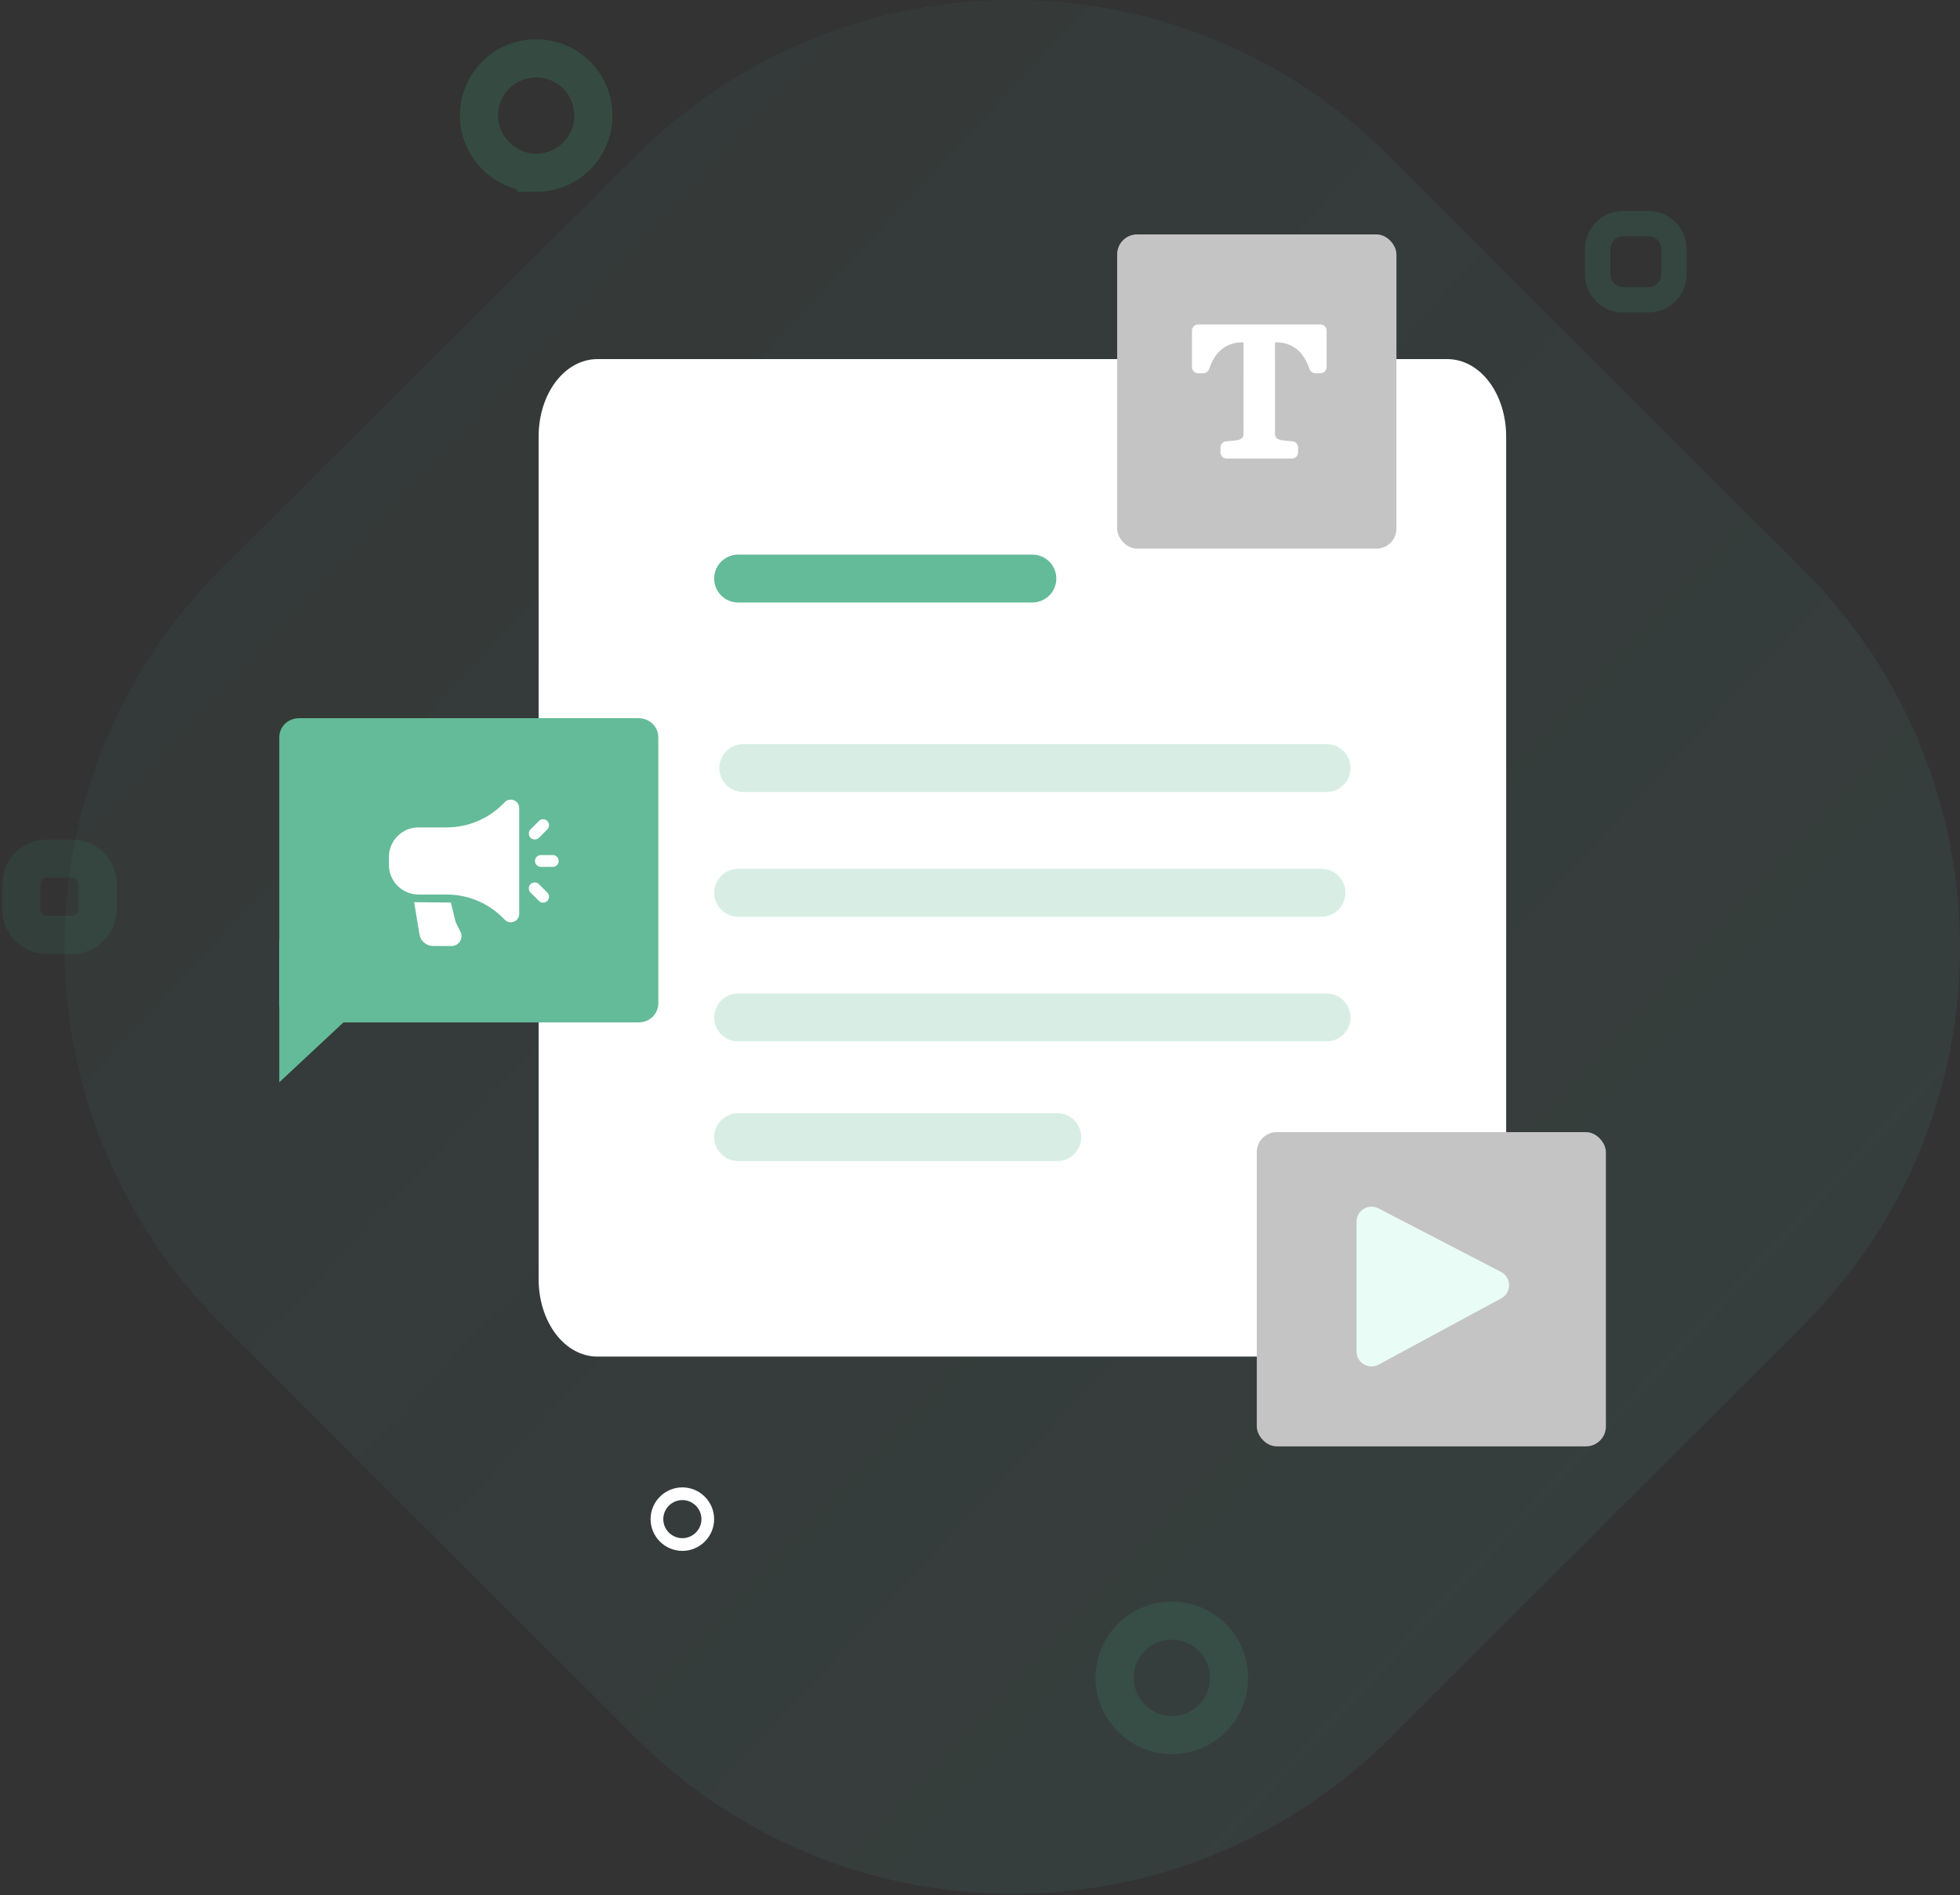 <svg width="393" height="380" viewBox="0 0 393 380" fill="none" xmlns="http://www.w3.org/2000/svg">
<rect x="0" y="0" width="393" height="380" fill="#333333" stroke="none"/>
<g clip-path="url(#clip0_25_199)">
<path opacity="0.14" d="M127.389 31.325L44.289 114.094C2.485 155.86 2.485 223.604 44.289 265.37L127.389 348.394C169.193 390.16 236.998 390.16 278.802 348.394L361.647 265.624C403.451 223.858 403.451 156.115 361.647 114.349L278.547 31.325C236.997 -10.442 169.193 -10.442 127.389 31.325V31.325Z" fill="url(#paint0_linear_25_199)"/>
<path opacity="0.2" fill-rule="evenodd" clip-rule="evenodd" d="M107.506 34.636C113.879 34.636 118.976 29.542 118.976 23.176C118.976 16.808 113.879 11.715 107.506 11.715C105.999 11.708 104.505 12 103.111 12.573C101.717 13.146 100.45 13.99 99.384 15.056C98.317 16.121 97.473 17.387 96.898 18.781C96.323 20.174 96.031 21.668 96.036 23.175C96.036 29.287 101.133 34.635 107.506 34.635V34.636Z" stroke="#3DAA80" stroke-width="7.64"/>
<path opacity="0.15" fill-rule="evenodd" clip-rule="evenodd" d="M234.959 347.884C241.331 347.884 246.429 342.791 246.429 336.424C246.429 330.057 241.331 324.964 234.959 324.964C233.452 324.957 231.958 325.249 230.563 325.822C229.169 326.395 227.902 327.239 226.836 328.304C225.77 329.37 224.925 330.636 224.35 332.029C223.775 333.423 223.482 334.917 223.488 336.424C223.488 342.536 228.586 347.884 234.958 347.884H234.959Z" stroke="#3DAA80" stroke-width="7.64"/>
<path opacity="0.16" fill-rule="evenodd" clip-rule="evenodd" d="M320.352 49.916V55.01C320.352 57.81 322.646 60.103 325.45 60.103H330.548C333.352 60.103 335.646 57.811 335.646 55.01V49.916C335.646 47.115 333.352 44.823 330.548 44.823H325.45C322.646 44.823 320.352 47.115 320.352 49.916Z" stroke="#3DAA80" stroke-width="5.093"/>
<path opacity="0.11" fill-rule="evenodd" clip-rule="evenodd" d="M4.27 177.253V182.346C4.27 185.148 6.564 187.44 9.367 187.44H14.466C17.27 187.44 19.564 185.148 19.564 182.346V177.253C19.564 174.451 17.27 172.159 14.466 172.159H9.367C6.564 172.159 4.269 174.451 4.269 177.253H4.27Z" stroke="#3DAA80" stroke-width="7.64"/>
<path d="M119.816 72.001H290.185C296.767 72.001 302 78.89 302 87.557V256.445C302 265.111 296.768 272 290.184 272H119.815C113.233 272 108 265.111 108 256.445V87.556C108 78.889 113.232 72 119.816 72V72.001Z" fill="white"/>
<path d="M56 217V188.5L71 203L56 217Z" fill="#64BB99"/>
<path d="M56 147.843V201.157C56 203.309 57.753 205 59.985 205H128.015C130.247 205 132 203.309 132 201.157V147.843C132 145.691 130.247 144 128.015 144H59.985C57.753 144 56 145.691 56 147.843Z" fill="#64BB99"/>
<path fill-rule="evenodd" clip-rule="evenodd" d="M104.104 162.015C104.104 161.323 103.681 160.701 103.037 160.446C102.393 160.191 101.658 160.356 101.184 160.861C98.173 164.073 93.966 165.896 89.564 165.896C87.653 165.896 85.65 165.896 83.917 165.896C82.341 165.896 80.832 166.521 79.718 167.634C78.605 168.749 77.979 170.258 77.979 171.833V173.417C77.979 174.992 78.605 176.501 79.718 177.616C80.832 178.729 82.341 179.354 83.917 179.354H89.564C93.966 179.354 98.173 181.177 101.184 184.389C101.658 184.894 102.393 185.059 103.037 184.804C103.681 184.549 104.104 183.927 104.104 183.235C104.104 179.118 104.104 166.132 104.104 162.015V162.015Z" fill="white"/>
<path fill-rule="evenodd" clip-rule="evenodd" d="M110.833 171.438H108.458C107.803 171.438 107.271 171.969 107.271 172.625C107.271 173.28 107.803 173.812 108.458 173.812H110.833C111.489 173.812 112.021 173.28 112.021 172.625C112.021 171.969 111.489 171.438 110.833 171.438Z" fill="white"/>
<path fill-rule="evenodd" clip-rule="evenodd" d="M106.383 178.958L108.062 180.638C108.526 181.101 109.279 181.101 109.742 180.638C110.205 180.174 110.205 179.422 109.742 178.958L108.062 177.278C107.599 176.816 106.846 176.816 106.383 177.278C105.92 177.742 105.92 178.494 106.383 178.958Z" fill="white"/>
<path fill-rule="evenodd" clip-rule="evenodd" d="M108.062 167.972L109.742 166.292C110.205 165.828 110.205 165.076 109.742 164.612C109.279 164.149 108.526 164.149 108.062 164.612L106.383 166.292C105.92 166.756 105.92 167.508 106.383 167.972C106.846 168.434 107.599 168.434 108.062 167.972Z" fill="white"/>
<path fill-rule="evenodd" clip-rule="evenodd" d="M83.04 180.887L84.11 187.353C84.33 188.691 85.487 189.673 86.843 189.673H90.552C91.238 189.673 91.876 189.318 92.236 188.734C92.597 188.151 92.63 187.421 92.323 186.809L91.392 184.945C91.377 184.918 91.368 184.891 91.36 184.863L90.397 180.961C90.12 180.945 83.329 180.92 83.04 180.887V180.887Z" fill="white"/>
<path opacity="0.8" d="M148 116H207" stroke="#3DAA80" stroke-width="9.6" stroke-linecap="round" stroke-linejoin="round"/>
<path opacity="0.2" d="M266 154H149.025M264.975 179H148H264.975Z" stroke="#3DAA80" stroke-width="9.6" stroke-linecap="round" stroke-linejoin="round"/>
<path opacity="0.2" d="M266 204H148" stroke="#3DAA80" stroke-width="9.6" stroke-linecap="round" stroke-linejoin="round"/>
<path opacity="0.2" d="M212 228H148" stroke="#3DAA80" stroke-width="9.6" stroke-linecap="round" stroke-linejoin="round"/>
<path fill-rule="evenodd" clip-rule="evenodd" d="M136.82 309.683C139.624 309.683 141.918 307.391 141.918 304.59C141.918 301.788 139.624 299.496 136.82 299.496C134.016 299.496 131.722 301.788 131.722 304.59C131.722 307.391 134.016 309.683 136.82 309.683Z" stroke="white" stroke-width="2.547"/>
<rect x="252" y="227" width="70" height="63" rx="4" fill="#C4C4C4"/>
<rect x="224" y="47" width="56" height="63" rx="4" fill="#C4C4C4"/>
<path d="M272 270.97V244.935C272 242.686 274.384 241.236 276.381 242.272L300.969 255.024C303.107 256.132 303.133 259.182 301.014 260.326L276.426 273.609C274.427 274.689 272 273.241 272 270.97Z" fill="#E9FCF5"/>
<path d="M260.284 90.699V89.724C260.284 89.078 259.786 88.54 259.143 88.487C258.649 88.446 258.154 88.402 257.66 88.349C256.707 88.25 255.658 88.145 255.658 86.96L255.652 68.637C259.408 68.582 261.465 70.755 262.556 73.972C262.73 74.489 263.214 74.837 263.758 74.837H264.757C265.445 74.837 266 74.282 266 73.594V66.301C266 65.613 265.445 65.058 264.757 65.058H252.501H252.496H240.243C239.555 65.058 239 65.613 239 66.301V73.594C239 74.282 239.555 74.837 240.243 74.837H241.242C241.786 74.837 242.27 74.489 242.444 73.972C243.532 70.755 245.592 68.582 249.348 68.637L249.339 86.96C249.339 88.145 248.29 88.25 247.337 88.349C246.843 88.402 246.349 88.446 245.854 88.487C245.211 88.54 244.714 89.078 244.714 89.725V90.699C244.714 91.387 245.269 91.942 245.956 91.942H252.496H252.504H259.041C259.726 91.942 260.284 91.384 260.284 90.699Z" fill="white"/>
</g>
<defs>
<linearGradient id="paint0_linear_25_199" x1="662.116" y1="617.305" x2="-143.877" y2="-134.418" gradientUnits="userSpaceOnUse">
<stop stop-color="#52B0A2"/>
<stop offset="1" stop-color="#52B0A2" stop-opacity="0.14"/>
</linearGradient>
<clipPath id="clip0_25_199">
<rect width="393" height="380" fill="white"/>
</clipPath>
</defs>
</svg>
